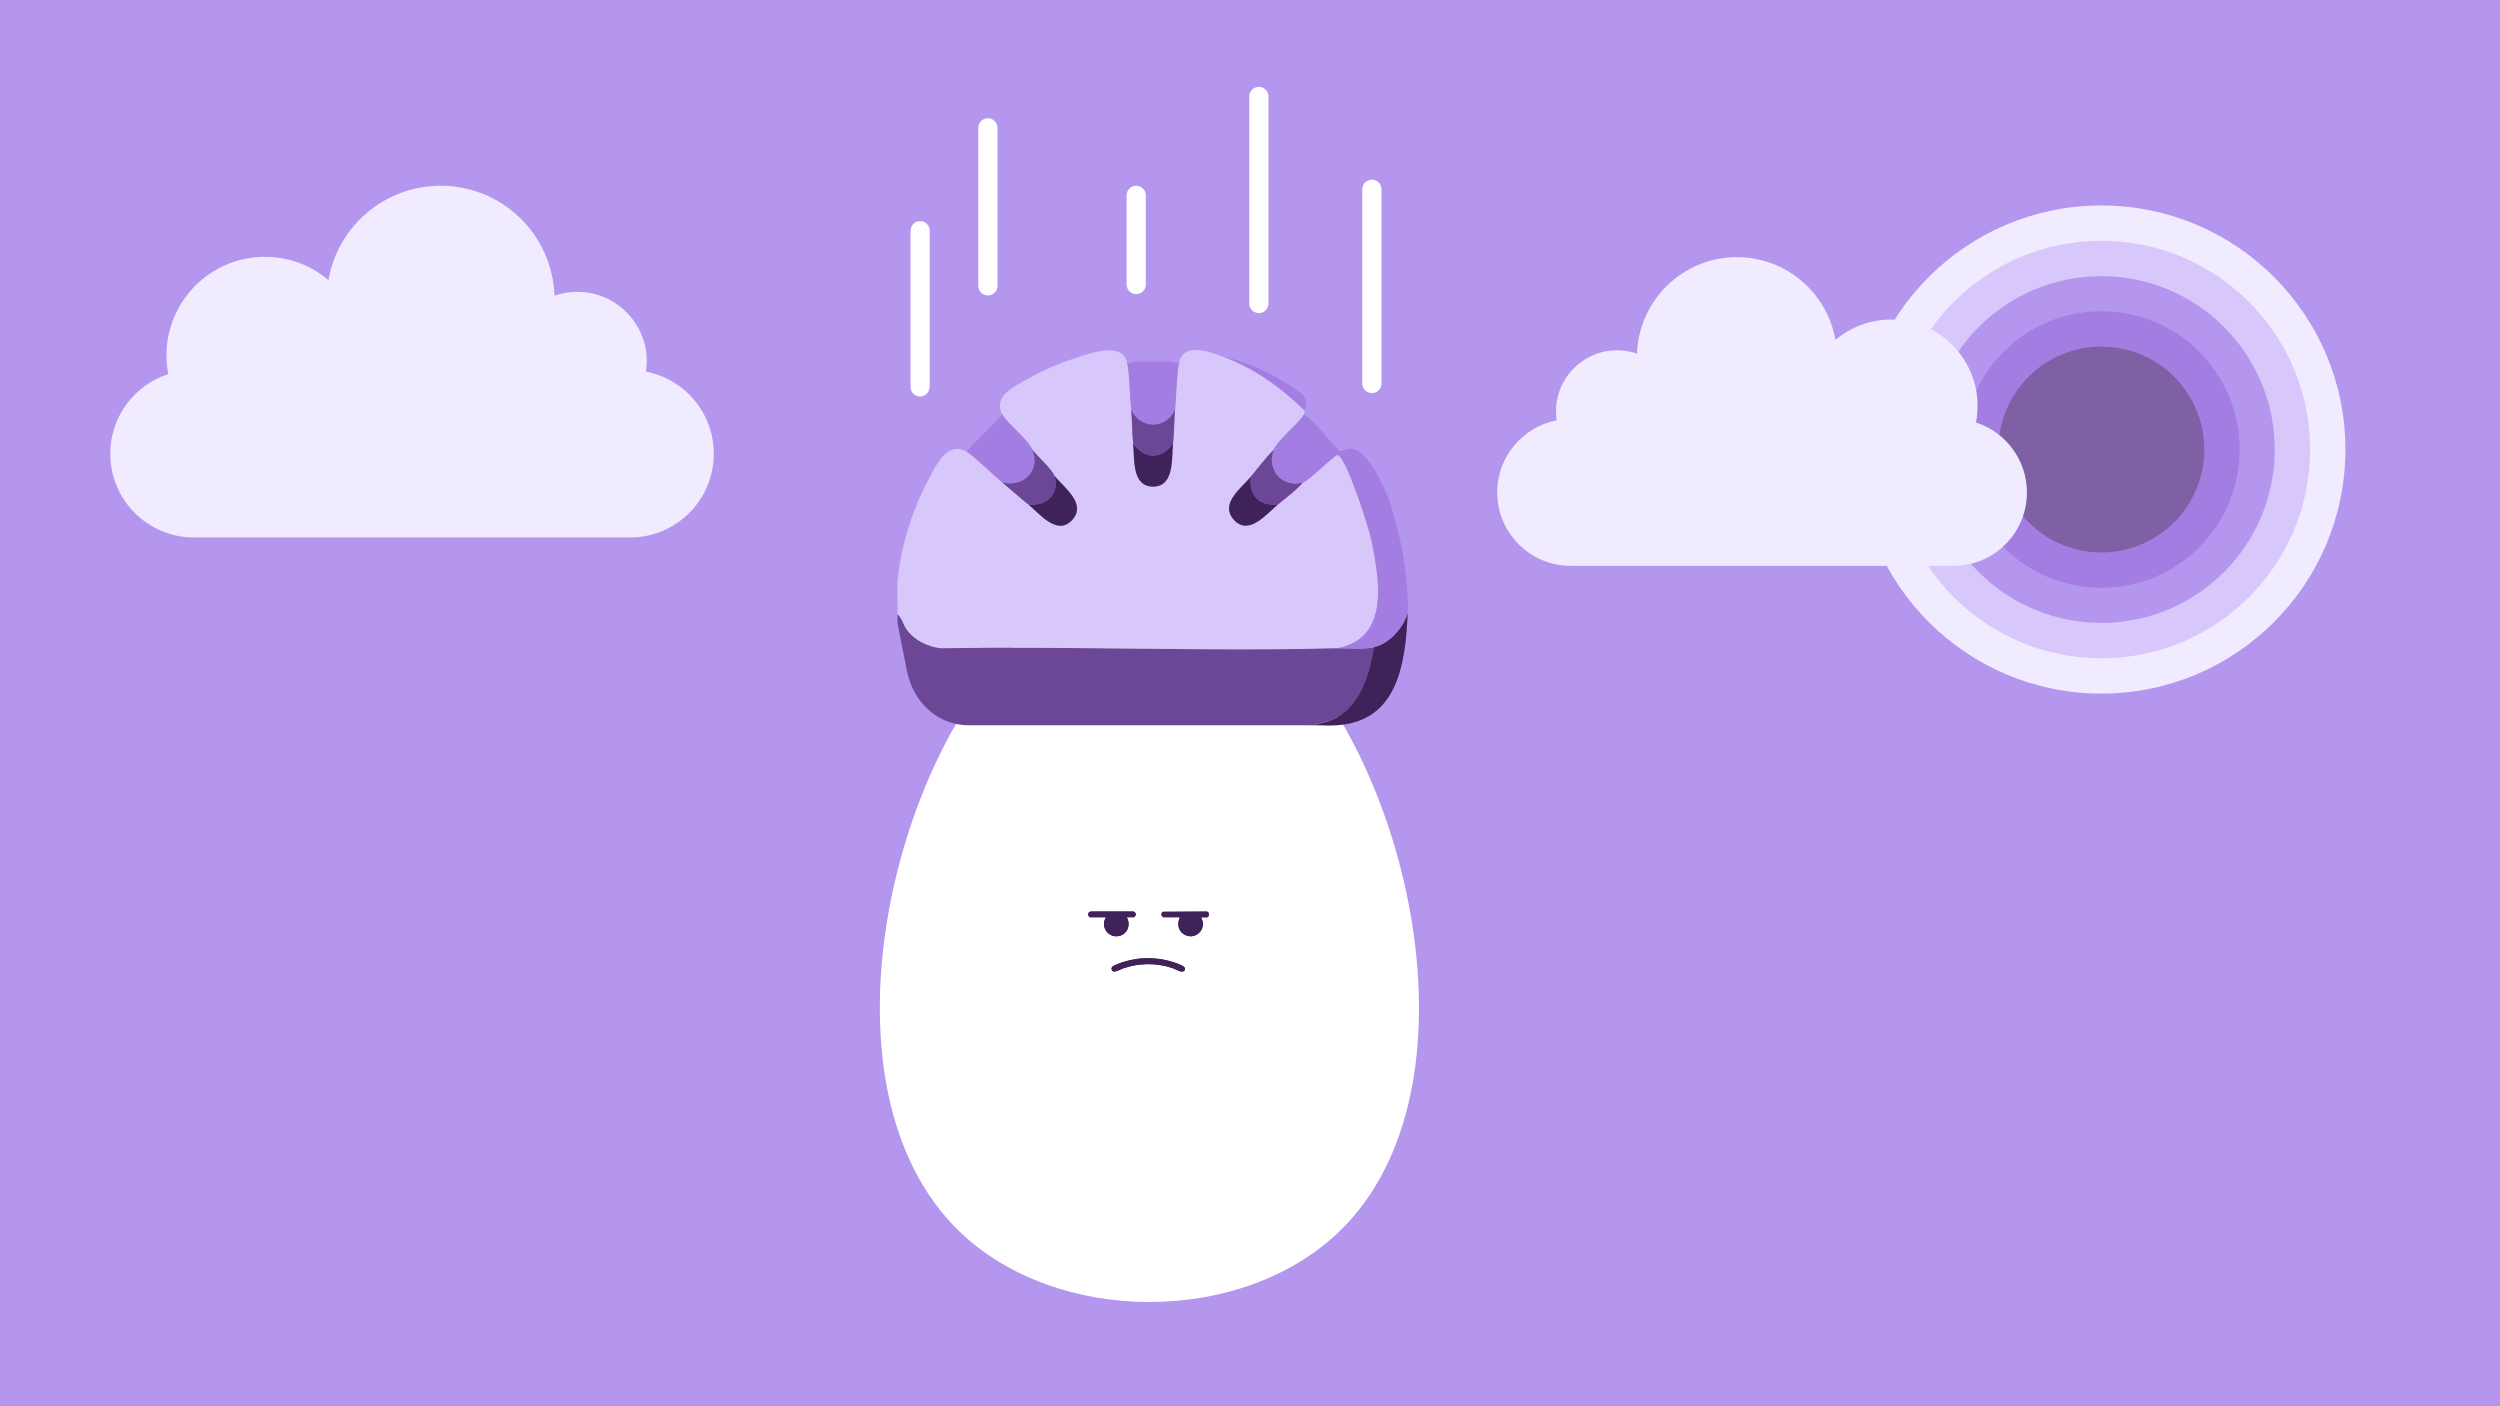 <?xml version="1.0" encoding="UTF-8"?>
<svg id="Lager_1" data-name="Lager 1" xmlns="http://www.w3.org/2000/svg" viewBox="0 0 640 360">
  <defs>
    <style>
      .cls-1 {
        fill: #f0ebff;
      }

      .cls-2 {
        fill: #d8c7fb;
      }

      .cls-3 {
        fill: #b496ee;
      }

      .cls-4 {
        fill: #6c4795;
      }

      .cls-5 {
        fill: #3f225a;
      }

      .cls-6 {
        fill: #a37de1;
      }

      .cls-7 {
        fill: #8060a5;
      }

      .cls-8 {
        fill: #fff;
      }
    </style>
  </defs>
  <rect class="cls-3" width="640" height="360"/>
  <g>
    <circle class="cls-1" cx="537.95" cy="115.08" r="62.48"/>
    <circle class="cls-2" cx="537.95" cy="115.08" r="53.44"/>
    <circle class="cls-3" cx="537.95" cy="115.08" r="44.38"/>
    <circle class="cls-6" cx="537.95" cy="115.08" r="35.4"/>
    <circle class="cls-7" cx="537.95" cy="115.08" r="26.35"/>
  </g>
  <path class="cls-1" d="M165.36,95.14c.12-.86.22-1.73.22-2.62,0-9.83-7.97-17.81-17.81-17.81-2.05,0-3.99.35-5.82.98-.55-15.64-13.37-28.14-29.15-28.14-14.39,0-26.34,10.43-28.72,24.14-4.39-3.7-10.06-5.94-16.26-5.94-13.91,0-25.2,11.29-25.2,25.2,0,1.66.17,3.26.47,4.82-8.62,2.78-14.86,10.86-14.86,20.4,0,11.82,9.59,21.42,21.41,21.42h111.67c11.82,0,21.42-9.6,21.42-21.42,0-10.45-7.48-19.14-17.37-21.04"/>
  <path class="cls-1" d="M398.54,107.6c-8.68,1.67-15.25,9.29-15.25,18.46,0,10.38,8.42,18.8,18.8,18.8h98.01c10.38,0,18.79-8.42,18.79-18.8,0-8.37-5.48-15.46-13.04-17.9.26-1.37.41-2.77.41-4.23,0-12.21-9.91-22.12-22.12-22.12-5.44,0-10.41,1.97-14.27,5.21-2.09-12.03-12.58-21.19-25.21-21.19-13.84,0-25.1,10.97-25.58,24.7-1.61-.56-3.31-.86-5.11-.86-8.63,0-15.63,7-15.63,15.63,0,.78.08,1.55.19,2.3"/>
  <path class="cls-8" d="M299.17,148.95c8.85.88,19.59,7.04,26.21,12.96,35.57,31.8,55.15,117.13,17.44,153.39-25.04,24.07-72.4,24.02-97.33-.18-37.41-36.3-17.94-121.21,17.43-153.05,6.66-5.99,17.47-12.23,26.4-13.12,2.47-.25,7.39-.25,9.86,0Z"/>
  <g>
    <path class="cls-2" d="M288.55,92.83c.61,2.56.73,8.92,1.02,12.02.27,2.86.21,5.83.51,8.7.41,3.89-.39,11.13,5.24,11.02,5.35-.11,4.59-7.22,4.99-11.02.3-2.87.24-5.83.51-8.7.3-3.09.41-9.47,1.02-12.02,1.27-5.31,7.85-2.75,11.25-1.53,7.91,2.84,14.98,8.02,20.96,13.81-.1.3-.13.8-.26,1.02-1.29,2.33-6.61,6.37-7.67,8.95-2.16,2.12-3.96,4.58-5.88,6.91-2.43,2.94-8.04,7.08-4.34,11.12s8.37-1.56,11.24-3.96c2.16-1.8,4.55-3.48,6.39-5.63,1.72-.5,8.21-7.31,8.95-7.05,2.28.78,7.99,18.82,8.61,21.84,2.07,10.11,4.8,25.19-8.86,27.67-33.74.8-67.59-.59-101.34,0-3.33-.38-6.62-1.92-8.67-4.62-1-1.31-1.28-3.08-2.45-4.07.16-2.76-.21-5.71,0-8.44.65-8.34,3.82-18.49,7.79-25.84,2.01-3.71,4.76-10.2,9.85-7.41,1.78.98,7.12,6.21,9.2,7.93,2.24,1.85,4.38,3.81,6.65,5.63,2.9,2.33,7.37,8.18,11.24,3.96,3.84-4.19-2.27-8.39-4.6-11.38-.52-1.6-4.48-5.08-5.62-6.65-1.05-2.56-6.55-6.75-7.67-8.95-2.43-4.78,2.92-7.08,6.22-8.99,3.63-2.1,8.24-4.13,12.24-5.4,3.68-1.16,12.15-4.56,13.49,1.09Z"/>
    <path class="cls-4" d="M342.23,185.67c-1.88.11-4.03.13-5.88-.25,10.47-.95,13.91-10.76,15.34-19.7-2.73.59-6.58.19-9.46.26-33.74.8-67.59-.59-101.34,0-3.33-.38-6.62-1.92-8.67-4.62-1-1.31-1.28-3.08-2.45-4.07v2.3l2.43,12.27c1.55,7.76,7.79,13.91,15.97,13.81h86.14l5.99.07,1.94-.07"/>
    <path class="cls-6" d="M360.38,157.02c-1.17,3.79-4.73,7.84-8.69,8.7-2.73.59-6.58.19-9.46.26,13.66-2.47,10.93-17.56,8.86-27.67-.62-3.02-6.32-21.06-8.61-21.84-.74-.25-7.23,6.55-8.95,7.05-5.31,1.55-9.48-3.38-7.41-8.44,1.05-2.58,6.37-6.62,7.67-8.95,2.27.78,8.13,8.88,9.2,9.35.57.25,2.6-1.88,5.38.49,8.46,7.21,12.48,30.5,12.01,41.05Z"/>
    <path class="cls-6" d="M301.84,92.83c-.61,2.55-.73,8.93-1.02,12.02-2.28,5.12-8.97,5.12-11.25,0-.29-3.1-.41-9.46-1.02-12.02.76.27,1.92-.26,2.43-.26h8.44c.51,0,1.67.53,2.43.26Z"/>
    <path class="cls-6" d="M264.27,115.08c2.22,5.44-2.27,9.77-7.67,8.44-2.08-1.72-7.42-6.95-9.2-7.93l9.2-9.46c1.12,2.2,6.62,6.39,7.67,8.95Z"/>
    <path class="cls-4" d="M300.82,104.85c-.27,2.86-.21,5.83-.51,8.7-3.03,4.12-7.2,4.11-10.22,0-.3-2.87-.24-5.83-.51-8.7,2.28,5.12,8.96,5.12,11.25,0Z"/>
    <path class="cls-4" d="M269.89,121.73c1.55,4.74-2.1,7.98-6.65,7.42-2.27-1.82-4.41-3.78-6.65-5.63,5.4,1.33,9.89-3,7.67-8.44,1.14,1.57,5.1,5.05,5.62,6.65Z"/>
    <path class="cls-4" d="M333.54,123.52c-1.84,2.15-4.23,3.82-6.39,5.63-4.81.41-7.55-2.28-6.9-7.16,1.92-2.33,3.72-4.78,5.88-6.91-2.07,5.06,2.1,9.99,7.41,8.44Z"/>
    <path class="cls-5" d="M263.24,129.15c4.55.56,8.2-2.68,6.65-7.42,2.33,2.99,8.44,7.18,4.6,11.38-3.87,4.22-8.34-1.63-11.24-3.96Z"/>
    <path class="cls-5" d="M327.15,129.15c-2.88,2.39-7.42,8.13-11.24,3.96s1.91-8.18,4.34-11.12c-.65,4.88,2.09,7.57,6.9,7.16Z"/>
    <path class="cls-5" d="M290.08,113.55c3.02,4.11,7.2,4.12,10.22,0-.4,3.8.37,10.91-4.99,11.02-5.63.11-4.83-7.12-5.24-11.02Z"/>
    <path class="cls-6" d="M334.05,105.11c-5.98-5.79-13.05-10.97-20.96-13.81,5.66,1.26,11.94,3.93,16.75,7.16,2.68,1.8,5.48,2.88,4.21,6.65Z"/>
    <path class="cls-5" d="M342.23,185.67c-1.88.11-4.03.13-5.88-.25,10.47-.95,13.91-10.76,15.34-19.7,3.96-.86,7.52-4.9,8.69-8.7-.57,12.75-2.52,27.7-18.15,28.64Z"/>
  </g>
  <g>
    <path class="cls-5" d="M288.43,234.82h1.89s.37-.35.39-.43c.15-.5-.07-.93-.58-1.04h-10.77c-1.23.1-.75,1.47-.27,1.47h4.01c-.08.28-.26.52-.34.81-.7,2.45,1.56,4.67,4,3.91,2-.62,2.74-2.97,1.68-4.72ZM307.49,234.82h1.52c.52,0,.78-1.33-.1-1.47l-11.16.06c-.38.18-.49.58-.37.97.03.08.37.43.39.43h4.28c-.74,1.57-.5,3.47,1.08,4.4,2.55,1.51,5.51-.83,4.66-3.64-.08-.27-.26-.48-.3-.76ZM292.28,245.35c-2.11.14-5.34.92-7.2,1.92-.45.24-.66.54-.45,1.07.38.94,2.22-.2,2.92-.44,4.07-1.41,8.44-1.45,12.53-.09.61.2,1.8.85,2.31.92.62.09,1.16-.36.89-.99-.22-.51-1.92-1.09-2.49-1.29-2.74-.95-5.61-1.29-8.51-1.1Z"/>
    <path class="cls-5" d="M288.43,234.82c1.07,1.75.33,4.1-1.68,4.72-2.45.76-4.71-1.46-4-3.91.08-.29.27-.53.34-.81h-4.01c-.48,0-.96-1.37.27-1.48h10.77c.52.11.73.54.58,1.04-.03.08-.37.43-.39.43h-1.89Z"/>
    <path class="cls-5" d="M307.49,234.82c.04.27.22.48.3.76.85,2.82-2.1,5.15-4.66,3.64-1.58-.94-1.82-2.84-1.08-4.4h-4.28s-.37-.35-.39-.43c-.12-.39-.01-.79.37-.97l11.16-.06c.88.14.62,1.47.1,1.47h-1.52Z"/>
    <path class="cls-5" d="M292.28,245.35c2.91-.19,5.77.15,8.51,1.1.57.2,2.26.78,2.49,1.29.27.63-.27,1.07-.89.99-.51-.07-1.7-.72-2.31-.92-4.09-1.36-8.46-1.31-12.53.09-.7.24-2.54,1.38-2.92.44-.21-.53,0-.83.45-1.07,1.86-1,5.09-1.78,7.2-1.92Z"/>
  </g>
  <path class="cls-8" d="M348.74,98.18v-49.72c0-1.36,1.1-2.46,2.46-2.46s2.46,1.1,2.46,2.46v49.72c0,1.36-1.1,2.46-2.46,2.46s-2.46-1.1-2.46-2.46Z"/>
  <path class="cls-8" d="M233.09,99.07v-39.88c0-1.22.84-2.36,2.04-2.56,1.54-.25,2.87.93,2.87,2.42v39.82c0,1.26-.85,2.45-2.1,2.62-1.52.21-2.81-.96-2.81-2.43Z"/>
  <path class="cls-8" d="M319.81,77.69V24.7c0-1.36,1.1-2.46,2.46-2.46s2.46,1.1,2.46,2.46v52.99c0,1.36-1.1,2.46-2.46,2.46s-2.46-1.1-2.46-2.46Z"/>
  <path class="cls-8" d="M250.44,73.18v-40.45c0-1.36,1.1-2.46,2.46-2.46s2.46,1.1,2.46,2.46v40.45c0,1.36-1.1,2.46-2.46,2.46s-2.46-1.1-2.46-2.46Z"/>
  <path class="cls-8" d="M288.41,72.84v-22.82c0-1.36,1.1-2.46,2.46-2.46s2.46,1.1,2.46,2.46v22.82c0,1.36-1.1,2.46-2.46,2.46s-2.46-1.1-2.46-2.46Z"/>
</svg>